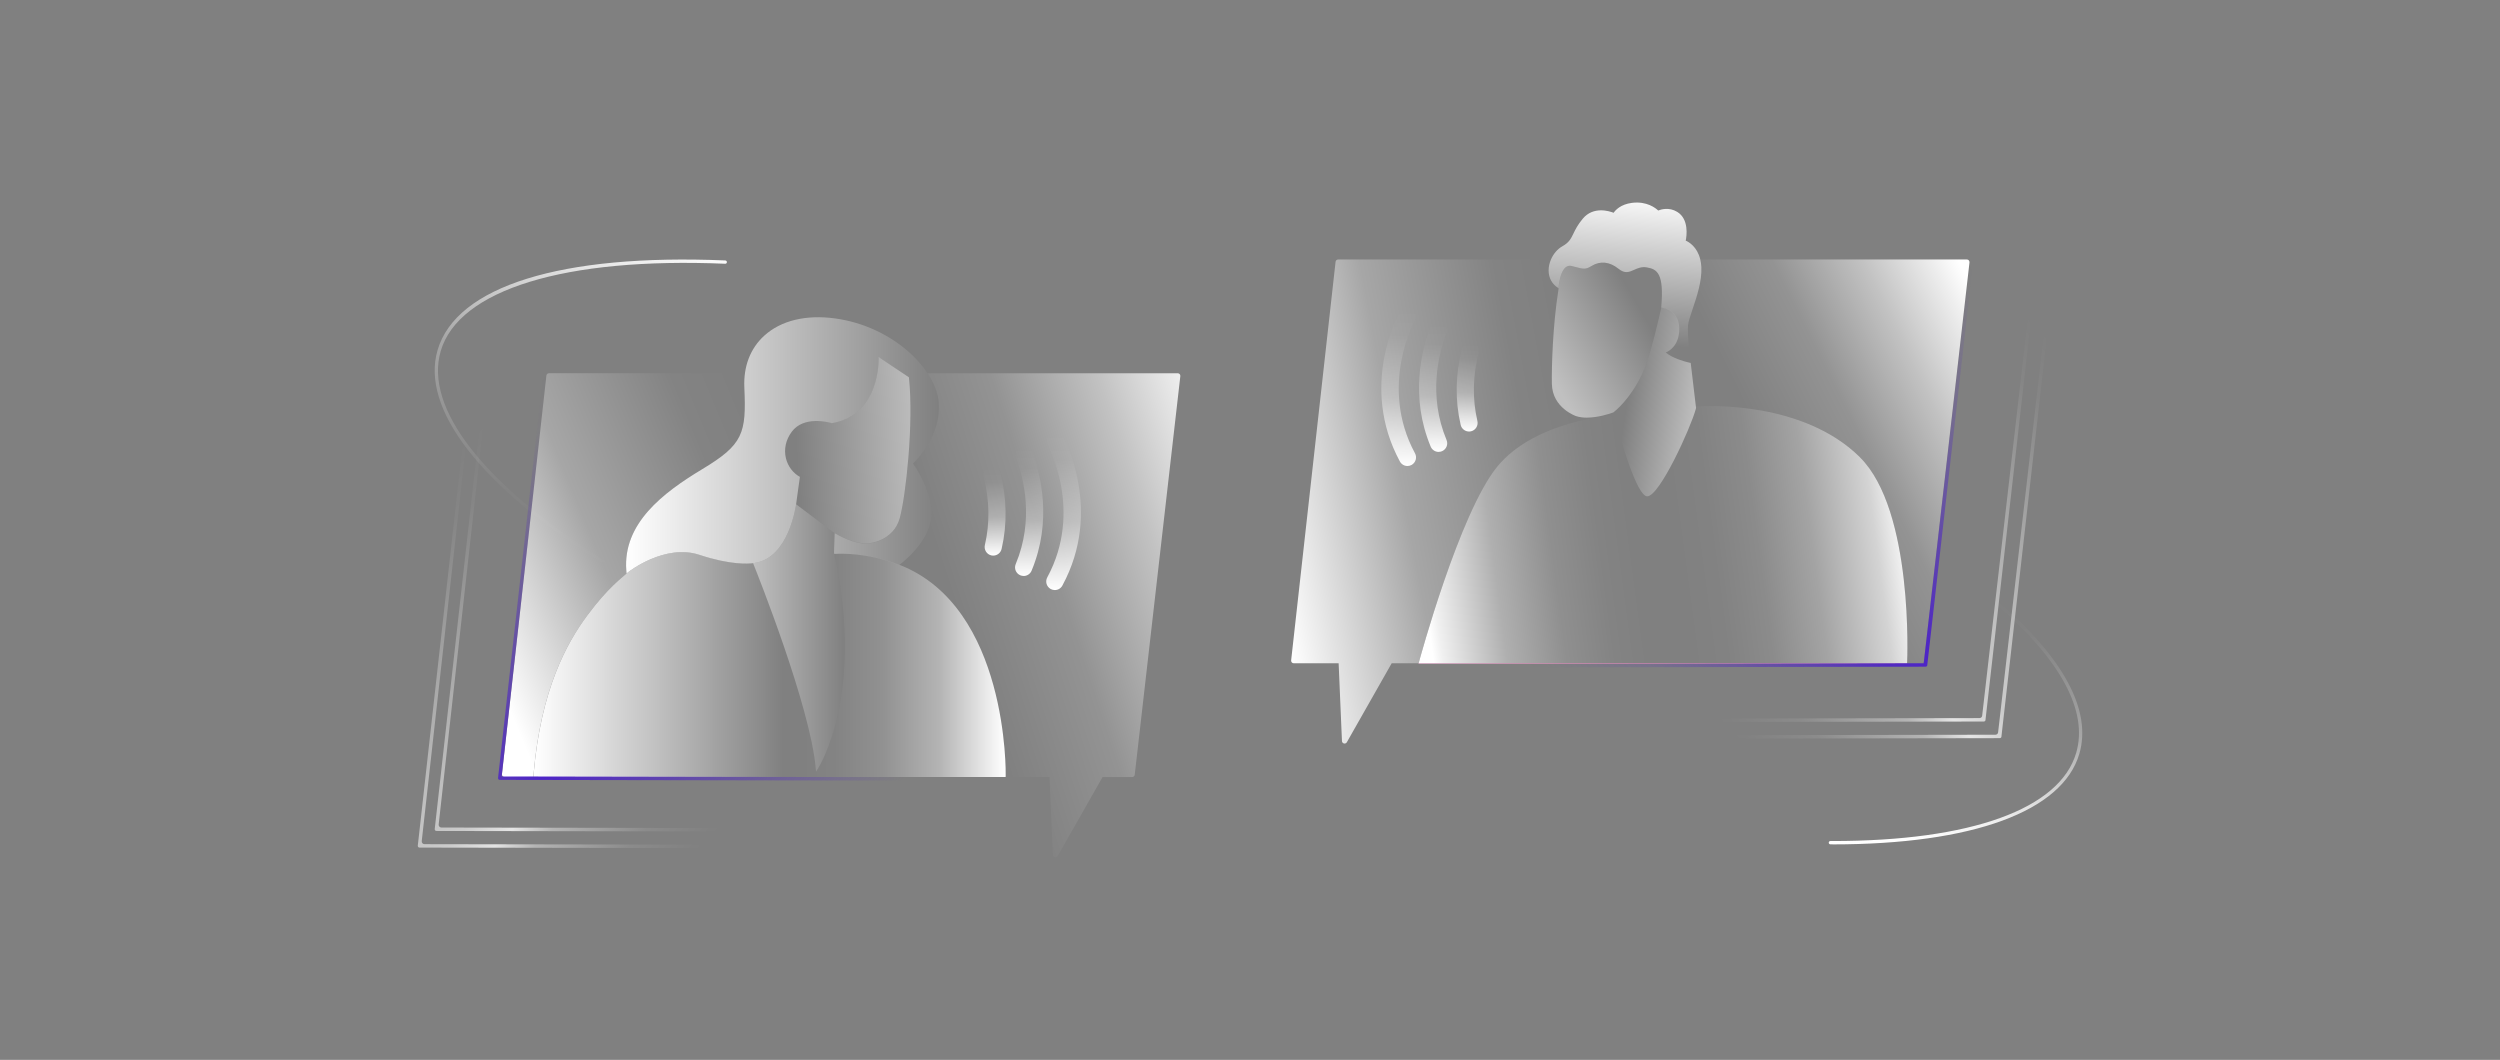 <?xml version="1.0" encoding="UTF-8"?>
<svg id="Camada_2" data-name="Camada 2" xmlns="http://www.w3.org/2000/svg" xmlns:xlink="http://www.w3.org/1999/xlink" viewBox="0 0 727.59 308.46">
  <rect x="0" y="0" width="727.59" height="308.46" fill="#808080" stroke="none"/>
  <defs>
    <style>
      .cls-1 {
        fill: none;
      }

      .cls-1, .cls-2, .cls-3, .cls-4, .cls-5, .cls-6, .cls-7, .cls-8, .cls-9, .cls-10, .cls-11, .cls-12, .cls-13, .cls-14, .cls-15, .cls-16, .cls-17, .cls-18, .cls-19, .cls-20, .cls-21, .cls-22, .cls-23, .cls-24, .cls-25, .cls-26, .cls-27, .cls-28, .cls-29 {
        stroke-width: 0px;
      }

      .cls-2 {
        fill: url(#linear-gradient);
      }

      .cls-3 {
        fill: url(#linear-gradient-25);
      }

      .cls-4 {
        fill: url(#linear-gradient-11);
      }

      .cls-5 {
        fill: url(#linear-gradient-12);
      }

      .cls-6 {
        fill: url(#linear-gradient-13);
      }

      .cls-7 {
        fill: url(#linear-gradient-10);
      }

      .cls-8 {
        fill: url(#linear-gradient-17);
      }

      .cls-9 {
        fill: url(#linear-gradient-16);
      }

      .cls-10 {
        fill: url(#linear-gradient-19);
      }

      .cls-11 {
        fill: url(#linear-gradient-15);
      }

      .cls-12 {
        fill: url(#linear-gradient-23);
      }

      .cls-13 {
        fill: url(#linear-gradient-21);
      }

      .cls-14 {
        fill: url(#linear-gradient-18);
      }

      .cls-15 {
        fill: url(#linear-gradient-14);
      }

      .cls-16 {
        fill: url(#linear-gradient-22);
      }

      .cls-17 {
        fill: url(#linear-gradient-20);
      }

      .cls-18 {
        fill: url(#linear-gradient-24);
      }

      .cls-19 {
        fill: url(#linear-gradient-26);
      }

      .cls-20 {
        fill: #fc8bcb;
      }

      .cls-21 {
        fill: #000;
      }

      .cls-22 {
        fill: url(#linear-gradient-4);
      }

      .cls-23 {
        fill: url(#linear-gradient-2);
      }

      .cls-24 {
        fill: url(#linear-gradient-3);
      }

      .cls-25 {
        fill: url(#linear-gradient-8);
      }

      .cls-26 {
        fill: url(#linear-gradient-9);
      }

      .cls-27 {
        fill: url(#linear-gradient-7);
      }

      .cls-28 {
        fill: url(#linear-gradient-5);
      }

      .cls-29 {
        fill: url(#linear-gradient-6);
      }
    </style>
    <linearGradient id="linear-gradient" x1="-7187.95" y1="162.54" x2="-7210.31" y2="65.42" gradientTransform="translate(-7035.43) rotate(-180) scale(1 -1)" gradientUnits="userSpaceOnUse">
      <stop offset="0" stop-color="#fff" stop-opacity="0"/>
      <stop offset=".18" stop-color="rgba(255, 255, 255, .16)" stop-opacity=".16"/>
      <stop offset=".57" stop-color="rgba(255, 255, 255, .55)" stop-opacity=".55"/>
      <stop offset="1" stop-color="#fff"/>
    </linearGradient>
    <linearGradient id="linear-gradient-2" x1="-7606.5" y1="171.13" x2="-7604.03" y2="244.88" gradientTransform="translate(-7035.43) rotate(-180) scale(1 -1)" gradientUnits="userSpaceOnUse">
      <stop offset="0" stop-color="#fff" stop-opacity="0"/>
      <stop offset=".18" stop-color="rgba(255, 255, 255, .16)" stop-opacity=".16"/>
      <stop offset=".57" stop-color="rgba(255, 255, 255, .55)" stop-opacity=".55"/>
      <stop offset="1" stop-color="#fff"/>
    </linearGradient>
    <linearGradient id="linear-gradient-3" x1="474.58" y1="55.49" x2="471.46" y2="99.85" gradientUnits="userSpaceOnUse">
      <stop offset="0" stop-color="#fff"/>
      <stop offset="1" stop-color="#fff" stop-opacity="0"/>
    </linearGradient>
    <linearGradient id="linear-gradient-4" x1="414.18" y1="170.09" x2="555.18" y2="151.16" gradientUnits="userSpaceOnUse">
      <stop offset="0" stop-color="#fff"/>
      <stop offset=".02" stop-color="rgba(255, 255, 255, .94)" stop-opacity=".94"/>
      <stop offset=".15" stop-color="rgba(255, 255, 255, .61)" stop-opacity=".61"/>
      <stop offset=".27" stop-color="rgba(255, 255, 255, .35)" stop-opacity=".35"/>
      <stop offset=".37" stop-color="rgba(255, 255, 255, .16)" stop-opacity=".16"/>
      <stop offset=".44" stop-color="rgba(255, 255, 255, .04)" stop-opacity=".04"/>
      <stop offset=".48" stop-color="#fff" stop-opacity="0"/>
      <stop offset=".52" stop-color="rgba(255, 255, 255, .04)" stop-opacity=".04"/>
      <stop offset=".6" stop-color="rgba(255, 255, 255, .14)" stop-opacity=".14"/>
      <stop offset=".69" stop-color="rgba(255, 255, 255, .3)" stop-opacity=".3"/>
      <stop offset=".8" stop-color="rgba(255, 255, 255, .53)" stop-opacity=".53"/>
      <stop offset=".93" stop-color="rgba(255, 255, 255, .81)" stop-opacity=".81"/>
      <stop offset="1" stop-color="#fff"/>
    </linearGradient>
    <linearGradient id="linear-gradient-5" x1="449.89" y1="106.28" x2="477.61" y2="90.17" gradientUnits="userSpaceOnUse">
      <stop offset="0" stop-color="#fff" stop-opacity=".5"/>
      <stop offset="1" stop-color="#fff" stop-opacity="0"/>
    </linearGradient>
    <linearGradient id="linear-gradient-6" x1="500.9" y1="119.95" x2="473.62" y2="115.76" gradientUnits="userSpaceOnUse">
      <stop offset=".25" stop-color="#fff" stop-opacity=".5"/>
      <stop offset="1" stop-color="#fff" stop-opacity="0"/>
    </linearGradient>
    <linearGradient id="linear-gradient-7" x1="268.16" y1="130.38" x2="231.7" y2="132.09" gradientUnits="userSpaceOnUse">
      <stop offset="0" stop-color="#fff" stop-opacity=".5"/>
      <stop offset="1" stop-color="#fff" stop-opacity="0"/>
    </linearGradient>
    <linearGradient id="linear-gradient-8" x1="155.22" y1="193.42" x2="292.68" y2="193.42" gradientUnits="userSpaceOnUse">
      <stop offset="0" stop-color="#fff"/>
      <stop offset=".53" stop-color="#fff" stop-opacity="0"/>
      <stop offset=".57" stop-color="rgba(255, 255, 255, .05)" stop-opacity=".05"/>
      <stop offset=".64" stop-color="rgba(255, 255, 255, .17)" stop-opacity=".17"/>
      <stop offset=".74" stop-color="rgba(255, 255, 255, .37)" stop-opacity=".37"/>
      <stop offset=".86" stop-color="rgba(255, 255, 255, .64)" stop-opacity=".64"/>
      <stop offset=".99" stop-color="rgba(255, 255, 255, .98)" stop-opacity=".98"/>
      <stop offset="1" stop-color="#fff"/>
    </linearGradient>
    <linearGradient id="linear-gradient-9" x1="219.17" y1="185.57" x2="245.89" y2="185.57" xlink:href="#linear-gradient-7"/>
    <linearGradient id="linear-gradient-10" x1="182.21" y1="129.62" x2="273.27" y2="129.62" xlink:href="#linear-gradient-3"/>
    <linearGradient id="linear-gradient-11" x1="318.05" y1="100.78" x2="135.66" y2="176.41" gradientUnits="userSpaceOnUse">
      <stop offset=".5" stop-color="#fff" stop-opacity="0"/>
      <stop offset=".59" stop-color="rgba(255, 255, 255, .16)" stop-opacity=".16"/>
      <stop offset=".79" stop-color="rgba(255, 255, 255, .55)" stop-opacity=".55"/>
      <stop offset="1" stop-color="#fff"/>
    </linearGradient>
    <linearGradient id="linear-gradient-12" x1="238.21" y1="195.48" x2="366.64" y2="153.67" gradientUnits="userSpaceOnUse">
      <stop offset=".32" stop-color="#fff" stop-opacity="0"/>
      <stop offset=".55" stop-color="rgba(255, 255, 255, .39)" stop-opacity=".39"/>
      <stop offset=".77" stop-color="rgba(255, 255, 255, .72)" stop-opacity=".72"/>
      <stop offset=".93" stop-color="rgba(255, 255, 255, .92)" stop-opacity=".92"/>
      <stop offset="1" stop-color="#fff"/>
    </linearGradient>
    <linearGradient id="linear-gradient-13" x1="493.72" y1="126.71" x2="367.85" y2="150.16" gradientUnits="userSpaceOnUse">
      <stop offset=".25" stop-color="#fff" stop-opacity="0"/>
      <stop offset=".38" stop-color="rgba(255, 255, 255, .16)" stop-opacity=".16"/>
      <stop offset=".68" stop-color="rgba(255, 255, 255, .55)" stop-opacity=".55"/>
      <stop offset="1" stop-color="#fff"/>
    </linearGradient>
    <linearGradient id="linear-gradient-14" x1="497.66" y1="148.93" x2="584.85" y2="105.54" gradientUnits="userSpaceOnUse">
      <stop offset=".23" stop-color="#fff" stop-opacity="0"/>
      <stop offset=".5" stop-color="rgba(255, 255, 255, .39)" stop-opacity=".39"/>
      <stop offset=".74" stop-color="rgba(255, 255, 255, .72)" stop-opacity=".72"/>
      <stop offset=".92" stop-color="rgba(255, 255, 255, .92)" stop-opacity=".92"/>
      <stop offset="1" stop-color="#fff"/>
    </linearGradient>
    <linearGradient id="linear-gradient-15" x1="250.38" y1="243.15" x2="126.94" y2="149.08" gradientUnits="userSpaceOnUse">
      <stop offset="0" stop-color="#4d24c6" stop-opacity="0"/>
      <stop offset=".54" stop-color="#4d24c6"/>
      <stop offset=".94" stop-color="rgba(77, 36, 198, .12)" stop-opacity=".12"/>
      <stop offset="1" stop-color="#4d24c6" stop-opacity="0"/>
    </linearGradient>
    <linearGradient id="linear-gradient-16" x1="231.95" y1="258.02" x2="108.51" y2="163.95" gradientUnits="userSpaceOnUse">
      <stop offset=".14" stop-color="#fff" stop-opacity="0"/>
      <stop offset=".19" stop-color="rgba(255, 255, 255, .08)" stop-opacity=".08"/>
      <stop offset=".29" stop-color="rgba(255, 255, 255, .3)" stop-opacity=".3"/>
      <stop offset=".43" stop-color="rgba(255, 255, 255, .64)" stop-opacity=".64"/>
      <stop offset=".49" stop-color="#fff" stop-opacity=".79"/>
      <stop offset=".56" stop-color="rgba(255, 255, 255, .77)" stop-opacity=".77"/>
      <stop offset=".63" stop-color="rgba(255, 255, 255, .72)" stop-opacity=".72"/>
      <stop offset=".7" stop-color="rgba(255, 255, 255, .64)" stop-opacity=".64"/>
      <stop offset=".78" stop-color="rgba(255, 255, 255, .53)" stop-opacity=".53"/>
      <stop offset=".85" stop-color="rgba(255, 255, 255, .39)" stop-opacity=".39"/>
      <stop offset=".92" stop-color="rgba(255, 255, 255, .21)" stop-opacity=".21"/>
      <stop offset="1" stop-color="rgba(255, 255, 255, 0)" stop-opacity="0"/>
      <stop offset="1" stop-color="#fff" stop-opacity="0"/>
    </linearGradient>
    <linearGradient id="linear-gradient-17" x1="227.02" y1="262.86" x2="103.58" y2="168.79" xlink:href="#linear-gradient-16"/>
    <linearGradient id="linear-gradient-18" x1="-7339.62" y1="211.68" x2="-7479.59" y2="105.02" gradientTransform="translate(-6882.72) rotate(-180) scale(1 -1)" gradientUnits="userSpaceOnUse">
      <stop offset="0" stop-color="#4d24c6" stop-opacity="0"/>
      <stop offset=".03" stop-color="rgba(77, 36, 198, .07)" stop-opacity=".07"/>
      <stop offset=".17" stop-color="rgba(77, 36, 198, .4)" stop-opacity=".4"/>
      <stop offset=".29" stop-color="rgba(77, 36, 198, .66)" stop-opacity=".66"/>
      <stop offset=".4" stop-color="rgba(77, 36, 198, .84)" stop-opacity=".84"/>
      <stop offset=".48" stop-color="rgba(77, 36, 198, .96)" stop-opacity=".96"/>
      <stop offset=".54" stop-color="#4d24c6"/>
      <stop offset=".59" stop-color="rgba(77, 36, 198, .93)" stop-opacity=".93"/>
      <stop offset=".69" stop-color="rgba(77, 36, 198, .75)" stop-opacity=".75"/>
      <stop offset=".82" stop-color="rgba(77, 36, 198, .47)" stop-opacity=".47"/>
      <stop offset=".97" stop-color="rgba(77, 36, 198, .07)" stop-opacity=".07"/>
      <stop offset="1" stop-color="#4d24c6" stop-opacity="0"/>
    </linearGradient>
    <linearGradient id="linear-gradient-19" x1="-7356.57" y1="227.64" x2="-7496.54" y2="120.97" gradientTransform="translate(-6882.72) rotate(-180) scale(1 -1)" xlink:href="#linear-gradient-16"/>
    <linearGradient id="linear-gradient-20" x1="-7361.2" y1="232.48" x2="-7501.17" y2="125.81" gradientTransform="translate(-6882.72) rotate(-180) scale(1 -1)" xlink:href="#linear-gradient-16"/>
    <linearGradient id="linear-gradient-21" x1="309.54" y1="125.58" x2="309.54" y2="171.73" gradientUnits="userSpaceOnUse">
      <stop offset="0" stop-color="#fff" stop-opacity="0"/>
      <stop offset=".18" stop-color="rgba(255, 255, 255, .16)" stop-opacity=".16"/>
      <stop offset=".57" stop-color="rgba(255, 255, 255, .55)" stop-opacity=".55"/>
      <stop offset="1" stop-color="#fff"/>
    </linearGradient>
    <linearGradient id="linear-gradient-22" x1="299.51" y1="129.69" x2="299.51" y2="167.62" xlink:href="#linear-gradient-21"/>
    <linearGradient id="linear-gradient-23" x1="289.43" y1="135.6" x2="289.43" y2="161.71" xlink:href="#linear-gradient-21"/>
    <linearGradient id="linear-gradient-24" x1="-7718.36" y1="89.47" x2="-7718.36" y2="135.62" gradientTransform="translate(-7311.3) rotate(-180) scale(1 -1)" xlink:href="#linear-gradient-21"/>
    <linearGradient id="linear-gradient-25" x1="-7728.4" y1="93.58" x2="-7728.4" y2="131.51" gradientTransform="translate(-7311.3) rotate(-180) scale(1 -1)" xlink:href="#linear-gradient-21"/>
    <linearGradient id="linear-gradient-26" x1="-7738.48" y1="99.49" x2="-7738.48" y2="125.6" gradientTransform="translate(-7311.3) rotate(-180) scale(1 -1)" xlink:href="#linear-gradient-21"/>
  </defs>
  <g id="Layer_1" data-name="Layer 1">
    <g>
      <path class="cls-2" d="M175.57,164c.16,0,.32-.08.41-.23.14-.23.07-.52-.15-.67-35.09-22.11-52.42-44.32-47.56-60.94,5.23-17.87,36.18-27.36,82.78-25.4.29.02.49-.2.5-.46.01-.27-.2-.49-.46-.5-47.78-2.01-78.3,7.5-83.74,26.09-5,17.06,12.49,39.67,47.97,62.02.08.05.17.07.26.07Z"/>
      <path class="cls-23" d="M533.35,245.75c40.74,0,66.9-9.59,71.81-26.35,3.69-12.58-4.56-27.97-23.84-44.5-.2-.17-.51-.15-.68.05-.17.2-.15.51.05.68,18.97,16.26,27.12,31.3,23.55,43.49-4.78,16.32-30.6,25.65-70.88,25.65-.21,0-.43,0-.65,0h0c-.27,0-.48.21-.48.48s.21.48.48.48c.21,0,.43,0,.64,0Z"/>
      <g>
        <polygon class="cls-20" points="412.83 193.18 555.04 193.18 555.04 193.04 412.87 193.04 412.83 193.18"/>
        <path class="cls-1" d="M469.51,120.05s.13-.1.35-.28c-.12.09-.24.19-.35.28Z"/>
        <path class="cls-1" d="M483.49,89.47s-.04.11-.06.33c.05-.23.07-.36.06-.33Z"/>
        <g>
          <path class="cls-24" d="M492.6,89.99c1.23-3.65,2.75-8.18,2.56-12.23-.04-.83-.16-1.57-.32-2.25-.89-3.71-3.34-5.09-4.23-5.48.27-1.33.99-6.24-2.47-8.36-2.38-1.46-4.77-.72-5.54-.4-.71-.68-3.3-2.78-7.65-2.23-3.33.43-4.84,2.17-5.33,2.89-1.25-.49-5.88-1.98-8.97,1.71-1.49,1.78-2.18,3.2-2.73,4.34-.73,1.5-1.25,2.59-3.19,3.68-1.47.82-2.65,2.24-3.35,3.87-.43,1.01-.68,2.1-.68,3.18,0,2.22,1.03,4.04,2.88,5.16.02-.21.05-.5.09-.84.21-1.61.75-4.34,2.08-5.31.49-.36,1.04-.46,1.64-.31l.93.24c2.55.67,3.15.83,4.91-.26,2.47-1.52,5.23-1.24,7.78.81,1.91,1.53,3.08,1.01,4.57.34,1.03-.46,2.19-.98,3.67-.72l.11.02c2.88.5,5.01,1.69,4.11,11.65,1.27.2,5.28,1.22,5.23,6.34-.05,4.59-2.68,6.25-3.92,6.78,1.91,1.63,5.21,2.55,6.47,2.86.31.08.51.12.52.12l.27.05c-.18-1.4-1.02-8.32-.76-10.99.1-1.04.66-2.71,1.31-4.64Z"/>
          <path class="cls-22" d="M541.28,133.04c-16.52-16.29-44.24-14.98-47.72-14.75l.05.43-.02.07c-.02.08-.05.18-.07.27-1.5,5.52-10.54,25.39-14.13,25.39-2.99,0-7.7-16.33-9.47-22.87-.07-.26-.14-.51-.2-.74-1.51.12-6.57.63-12.55,2.32-6.58,1.86-15.65,5.56-21.44,12.67-11.01,13.51-22.65,56.45-22.77,56.88l-.09.34h142.17v-.22c.03-.44,1.94-44.3-13.77-59.78Z"/>
          <path class="cls-28" d="M479.19,105.81c1.45-3.92,3.83-14.07,4.24-16.01.02-.21.04-.33.06-.33.89-9.95-1.24-11.15-4.11-11.65l-.11-.02c-1.48-.26-2.64.26-3.67.72-1.49.67-2.66,1.19-4.57-.34-2.55-2.05-5.31-2.33-7.78-.81-1.76,1.09-2.37.93-4.91.26l-.93-.24c-.6-.15-1.15-.05-1.64.31-1.33.97-1.87,3.7-2.08,5.31-.04.34-.07.63-.09.84-.02.22-.03.37-.03.39-1.72,10.88-2,22.73-1.92,27.48.13,7.04,7,9.37,7.07,9.39.95.31,2.01.44,3.09.44,3.22,0,6.58-1.1,7.71-1.51.11-.09.23-.18.35-.28,1.32-1.08,6.18-5.48,9.32-13.97Z"/>
          <path class="cls-29" d="M493.56,118.3l-1.47-12.41h0s-.01-.13-.03-.27l-.27-.05s-.2-.04-.52-.12c-1.27-.31-4.56-1.23-6.47-2.86,1.24-.53,3.87-2.18,3.92-6.78.06-5.12-3.96-6.14-5.23-6.34.01-.03-.01.09-.06.33-.41,1.94-2.79,12.08-4.24,16.01-3.14,8.48-8,12.89-9.32,13.97-.22.18-.35.28-.35.28.06.23.13.5.21.78.06.23.13.48.2.74,1.76,6.53,6.47,22.87,9.47,22.87,3.59,0,12.63-19.87,14.13-25.39.02-.09.05-.18.07-.27l.02-.07-.05-.43Z"/>
        </g>
        <polygon class="cls-21" points="242.78 153.73 242.78 153.72 242.77 153.71 242.78 153.72 242.78 153.73"/>
        <path class="cls-1" d="M242.35,154.35s.24.15.56.34c1.47.87,5.58,3.06,9.22,3.06.2,0,.4,0,.59-.02.07,0,7.3-.57,9.16-7.37,1.78-6.52,4.09-27.73,2.67-40.81l-.02-.18-8.85-5.91.02.73s.1,4.11-1.55,8.42c-2.19,5.72-6.24,9.11-12.07,10.08-.93-.27-8.17-2.22-11.67,2.53-1.72,2.33-2.31,5.06-1.68,7.69.56,2.32,2.07,4.33,4.07,5.42l-1.08,7.77-.03.21,10.65,8.02Z"/>
        <g>
          <path class="cls-27" d="M264.55,109.99l-.02-.18-8.85-5.91.02.73s.1,4.11-1.55,8.42c-2.19,5.72-6.24,9.11-12.07,10.08-.93-.27-8.17-2.22-11.67,2.53-1.72,2.33-2.31,5.06-1.68,7.69.56,2.32,2.07,4.33,4.07,5.42l-1.08,7.77-.03.21,10.65,8.02s.24.15.56.34c1.47.87,5.58,3.06,9.22,3.06.2,0,.4,0,.59-.02.07,0,7.3-.57,9.16-7.37,1.78-6.52,4.09-27.73,2.67-40.81ZM242.78,154.16h-.01s0,0,0,0h0s0,0,0,0Z"/>
          <path class="cls-25" d="M261.71,164.37l-.22-.06c-9.08-3.56-16.85-3.27-18.69-3.14,4.68,21.19,3.19,36.99,1.1,46.53-2.28,10.44-5.77,15.89-5.8,15.94l-.59.92-.1-1.09c-1.67-18.05-16.83-56.09-18.23-59.58-1.29.17-6.53.57-15.6-2.43-10.04-3.32-20.56,4.92-20.67,5l-.55.44c-1.61,1.5-5.37,4.1-11.39,12.15-6.08,8.13-13.52,21.67-15.64,45.9l-.1,1.18h137.08s.36,0,.36,0l.02-.36c.03-.55.78-49.12-30.97-61.41Z"/>
          <path class="cls-26" d="M242.73,160.43l.18-5.31c-.32-.19-.52-.32-.56-.34l-10.65-8.02.03-.21c-.06.39-2.05,15.82-12.08,17.28l-.32.05-.16.02c1.4,3.49,16.57,41.53,18.23,59.58l.1,1.09.59-.92c.03-.05,3.52-5.51,5.8-15.94,2.09-9.54,3.58-25.35-1.1-46.53-.03-.13-.05-.25-.08-.38v-.38Z"/>
          <path class="cls-7" d="M265.75,134.88c1.39-1.34,8.09-8.35,7.47-17.55-.66-9.77-13.19-22.3-30.11-24.65-8.5-1.18-15.85.6-20.69,5.02-4.06,3.7-6.07,8.93-5.79,15.1.6,13.33-.32,16.57-12.23,23.73-11.53,6.93-23.14,15.85-22.13,29.43,0,.09.07.96.07.96l.55-.44c.11-.08,10.63-8.33,20.67-5,9.08,3,14.31,2.6,15.6,2.43l.16-.02.32-.05c10.03-1.46,12.02-16.89,12.08-17.28l1.08-7.77c-2-1.09-3.51-3.1-4.07-5.42-.63-2.63-.04-5.36,1.68-7.69,3.5-4.74,10.74-2.8,11.67-2.53,5.82-.97,9.88-4.37,12.07-10.08,1.65-4.31,1.55-8.38,1.55-8.42l-.02-.73,8.85,5.91.02.18c1.42,13.08-.88,34.3-2.67,40.81-1.86,6.8-9.09,7.36-9.16,7.37-.2.01-.39.02-.59.02-3.65,0-7.75-2.2-9.22-3.06l-.18,5.31v.38c.02.13.04.25.07.38,1.84-.13,9.62-.42,18.69,3.14l.22.06.14-.1c.06-.04.29-.21.63-.49,2.22-1.79,9.45-8.25,8.6-15.86-.67-6.01-4.41-11.73-5.32-13.04Z"/>
        </g>
        <g>
          <path class="cls-4" d="M170.95,179.07c6.02-8.05,9.78-10.65,11.39-12.15,0,0-.06-.87-.07-.96-1.01-13.58,10.6-22.49,22.13-29.43,11.91-7.16,12.83-10.4,12.23-23.73-.07-1.45,0-2.84.19-4.18h-57.05c-.39,0-.71.29-.75.67l-12.93,116.01c-.02.21.05.43.19.59.14.16.35.25.56.25h8.38l.1-1.18c2.12-24.22,9.56-37.77,15.64-45.9Z"/>
          <path class="cls-5" d="M343.34,108.88c-.14-.16-.35-.25-.57-.25h-72.82c1.94,2.93,3.09,5.93,3.27,8.71.62,9.2-6.08,16.2-7.47,17.55.91,1.31,4.65,7.03,5.32,13.04.85,7.61-6.38,14.07-8.6,15.86-.34.28-.57.45-.63.49l-.14.1c31.74,12.29,31,60.86,30.97,61.41l-.02.36h-.36s13.15,0,13.15,0l.97,22.64c.01.34.25.62.58.7.06.01.12.02.18.02.27,0,.52-.14.66-.38l13.06-22.98h8.61c.38,0,.71-.29.75-.67l13.27-116.01c.03-.21-.04-.43-.19-.59Z"/>
        </g>
        <g>
          <path class="cls-6" d="M435.73,135.82c5.79-7.1,14.86-10.81,21.44-12.67,5.98-1.69,11.04-2.2,12.55-2.32-.08-.29-.15-.56-.21-.78-1.13.41-4.49,1.51-7.71,1.51-1.08,0-2.13-.12-3.09-.44-.07-.02-6.94-2.35-7.07-9.39-.09-4.75.2-16.6,1.92-27.48,0-.03.01-.17.03-.39-1.85-1.12-2.88-2.94-2.88-5.16,0-1.08.24-2.17.68-3.18h-61.94c-.39,0-.71.29-.75.67l-12.93,116.01c-.02.21.05.43.19.59s.35.25.56.25h13.07l.97,22.64c.01.34.25.62.58.7.06.01.12.02.18.02.27,0,.52-.14.66-.38l13.05-22.98h7.85l.09-.34c.12-.43,11.76-43.38,22.77-56.88Z"/>
          <path class="cls-15" d="M573.01,75.77c-.14-.16-.35-.25-.57-.25h-77.6c.16.67.28,1.41.32,2.25.2,4.04-1.33,8.58-2.56,12.23-.65,1.93-1.21,3.59-1.31,4.64-.26,2.68.58,9.59.76,10.99.02.14.03.24.03.26h0s1.47,12.42,1.47,12.42c3.48-.24,31.2-1.54,47.72,14.75,15.7,15.48,13.8,59.34,13.78,59.78v.22s4.12,0,4.12,0c.38,0,.71-.29.75-.67l13.27-116.01c.03-.21-.04-.43-.19-.59Z"/>
        </g>
        <path class="cls-11" d="M300.4,227.25h0l-154.96-.28c-.14,0-.28-.06-.37-.17-.09-.11-.14-.25-.12-.39l13.03-116.67c.03-.27.27-.47.55-.44.27.03.47.28.44.55l-12.97,116.12,154.41.28c.28,0,.5.22.5.5,0,.28-.22.5-.5.5Z"/>
        <path class="cls-9" d="M281.97,242.12h0l-154.96-.28c-.14,0-.28-.06-.37-.17-.09-.11-.14-.25-.12-.39l13.03-116.67c.03-.27.27-.47.55-.44.27.03.47.28.44.55l-12.87,115.24c-.05.47.32.88.79.88l153.52.27c.28,0,.5.22.5.5,0,.28-.22.5-.5.5Z"/>
        <path class="cls-8" d="M277.04,246.96h0l-154.96-.28c-.14,0-.28-.06-.37-.17-.09-.11-.14-.25-.12-.39l13.03-116.67c.03-.27.27-.47.55-.44.27.03.47.28.44.55l-12.87,115.24c-.05.47.32.88.79.88l153.52.27c.28,0,.5.22.5.5,0,.28-.22.5-.5.5Z"/>
        <path class="cls-14" d="M400.66,194.31h0l159.77-.28c.14,0,.28-.06.37-.17.09-.11.14-.25.12-.39l13.27-116.67c-.03-.27-.27-.47-.55-.44-.27.03-.47.28-.44.55l-13.33,116.12-159.21.28c-.28,0-.5.22-.5.5,0,.28.22.5.5.5Z"/>
        <path class="cls-10" d="M417.6,210.27h0l159.77-.28c.14,0,.28-.06.37-.17.09-.11.14-.25.12-.39l13.27-116.67c-.03-.27-.27-.47-.55-.44-.27.03-.47.28-.44.55l-13.26,115.44c-.04.38-.37.67-.76.68l-158.53.27c-.28,0-.5.22-.5.5,0,.28.22.5.5.5Z"/>
        <path class="cls-17" d="M422.24,215.11h0l159.77-.28c.14,0,.28-.06.37-.17.09-.11.14-.25.12-.39l13.27-116.67c-.03-.27-.27-.47-.55-.44-.27.03-.47.28-.44.55l-13.26,115.44c-.04.38-.37.67-.76.68l-158.53.27c-.28,0-.5.22-.5.5,0,.28.22.5.5.5Z"/>
        <g>
          <path class="cls-13" d="M306.99,171.73c-.4,0-.81-.1-1.19-.3-1.21-.66-1.67-2.18-1.01-3.39,10.57-19.5.16-38.55.05-38.74-.67-1.2-.25-2.73.96-3.4,1.2-.68,2.72-.25,3.4.95.49.87,11.9,21.58-.01,43.57-.45.84-1.31,1.31-2.2,1.31Z"/>
          <path class="cls-16" d="M297.91,167.62c-.32,0-.65-.06-.96-.19-1.27-.53-1.88-2-1.34-3.27,5.38-12.9,2.35-25.01.06-31.08-.49-1.29.17-2.73,1.46-3.22,1.29-.49,2.73.17,3.22,1.46,2.55,6.76,5.93,20.27-.12,34.77-.4.96-1.33,1.54-2.31,1.54Z"/>
          <path class="cls-12" d="M289.07,161.71c-.19,0-.38-.02-.57-.07-1.34-.31-2.18-1.66-1.87-3,1.49-6.39,1.37-13.09-.36-19.93-.34-1.34.47-2.7,1.81-3.04,1.34-.33,2.7.47,3.04,1.81,1.92,7.62,2.05,15.11.38,22.29-.27,1.15-1.3,1.93-2.43,1.93Z"/>
        </g>
        <g>
          <path class="cls-18" d="M409.62,135.62c.4,0,.81-.1,1.19-.3,1.21-.66,1.67-2.18,1.01-3.39-10.57-19.5-.16-38.55-.05-38.74.67-1.2.25-2.73-.96-3.4-1.2-.68-2.72-.25-3.4.95-.49.87-11.9,21.58.01,43.57.45.84,1.31,1.31,2.2,1.31Z"/>
          <path class="cls-3" d="M418.7,131.51c.32,0,.65-.06.96-.19,1.27-.53,1.88-2,1.34-3.27-5.38-12.9-2.35-25.01-.06-31.08.49-1.29-.17-2.73-1.46-3.22-1.29-.49-2.73.17-3.22,1.46-2.55,6.76-5.93,20.27.12,34.77.4.96,1.33,1.54,2.31,1.54Z"/>
          <path class="cls-19" d="M427.54,125.6c.19,0,.38-.02.57-.07,1.34-.31,2.18-1.66,1.87-3-1.49-6.39-1.37-13.09.36-19.93.34-1.34-.47-2.7-1.81-3.04-1.34-.33-2.7.47-3.04,1.81-1.92,7.62-2.05,15.11-.38,22.29.27,1.15,1.3,1.93,2.43,1.93Z"/>
        </g>
      </g>
    </g>
    <rect class="cls-1" width="727.59" height="308.46"/>
  </g>
</svg>